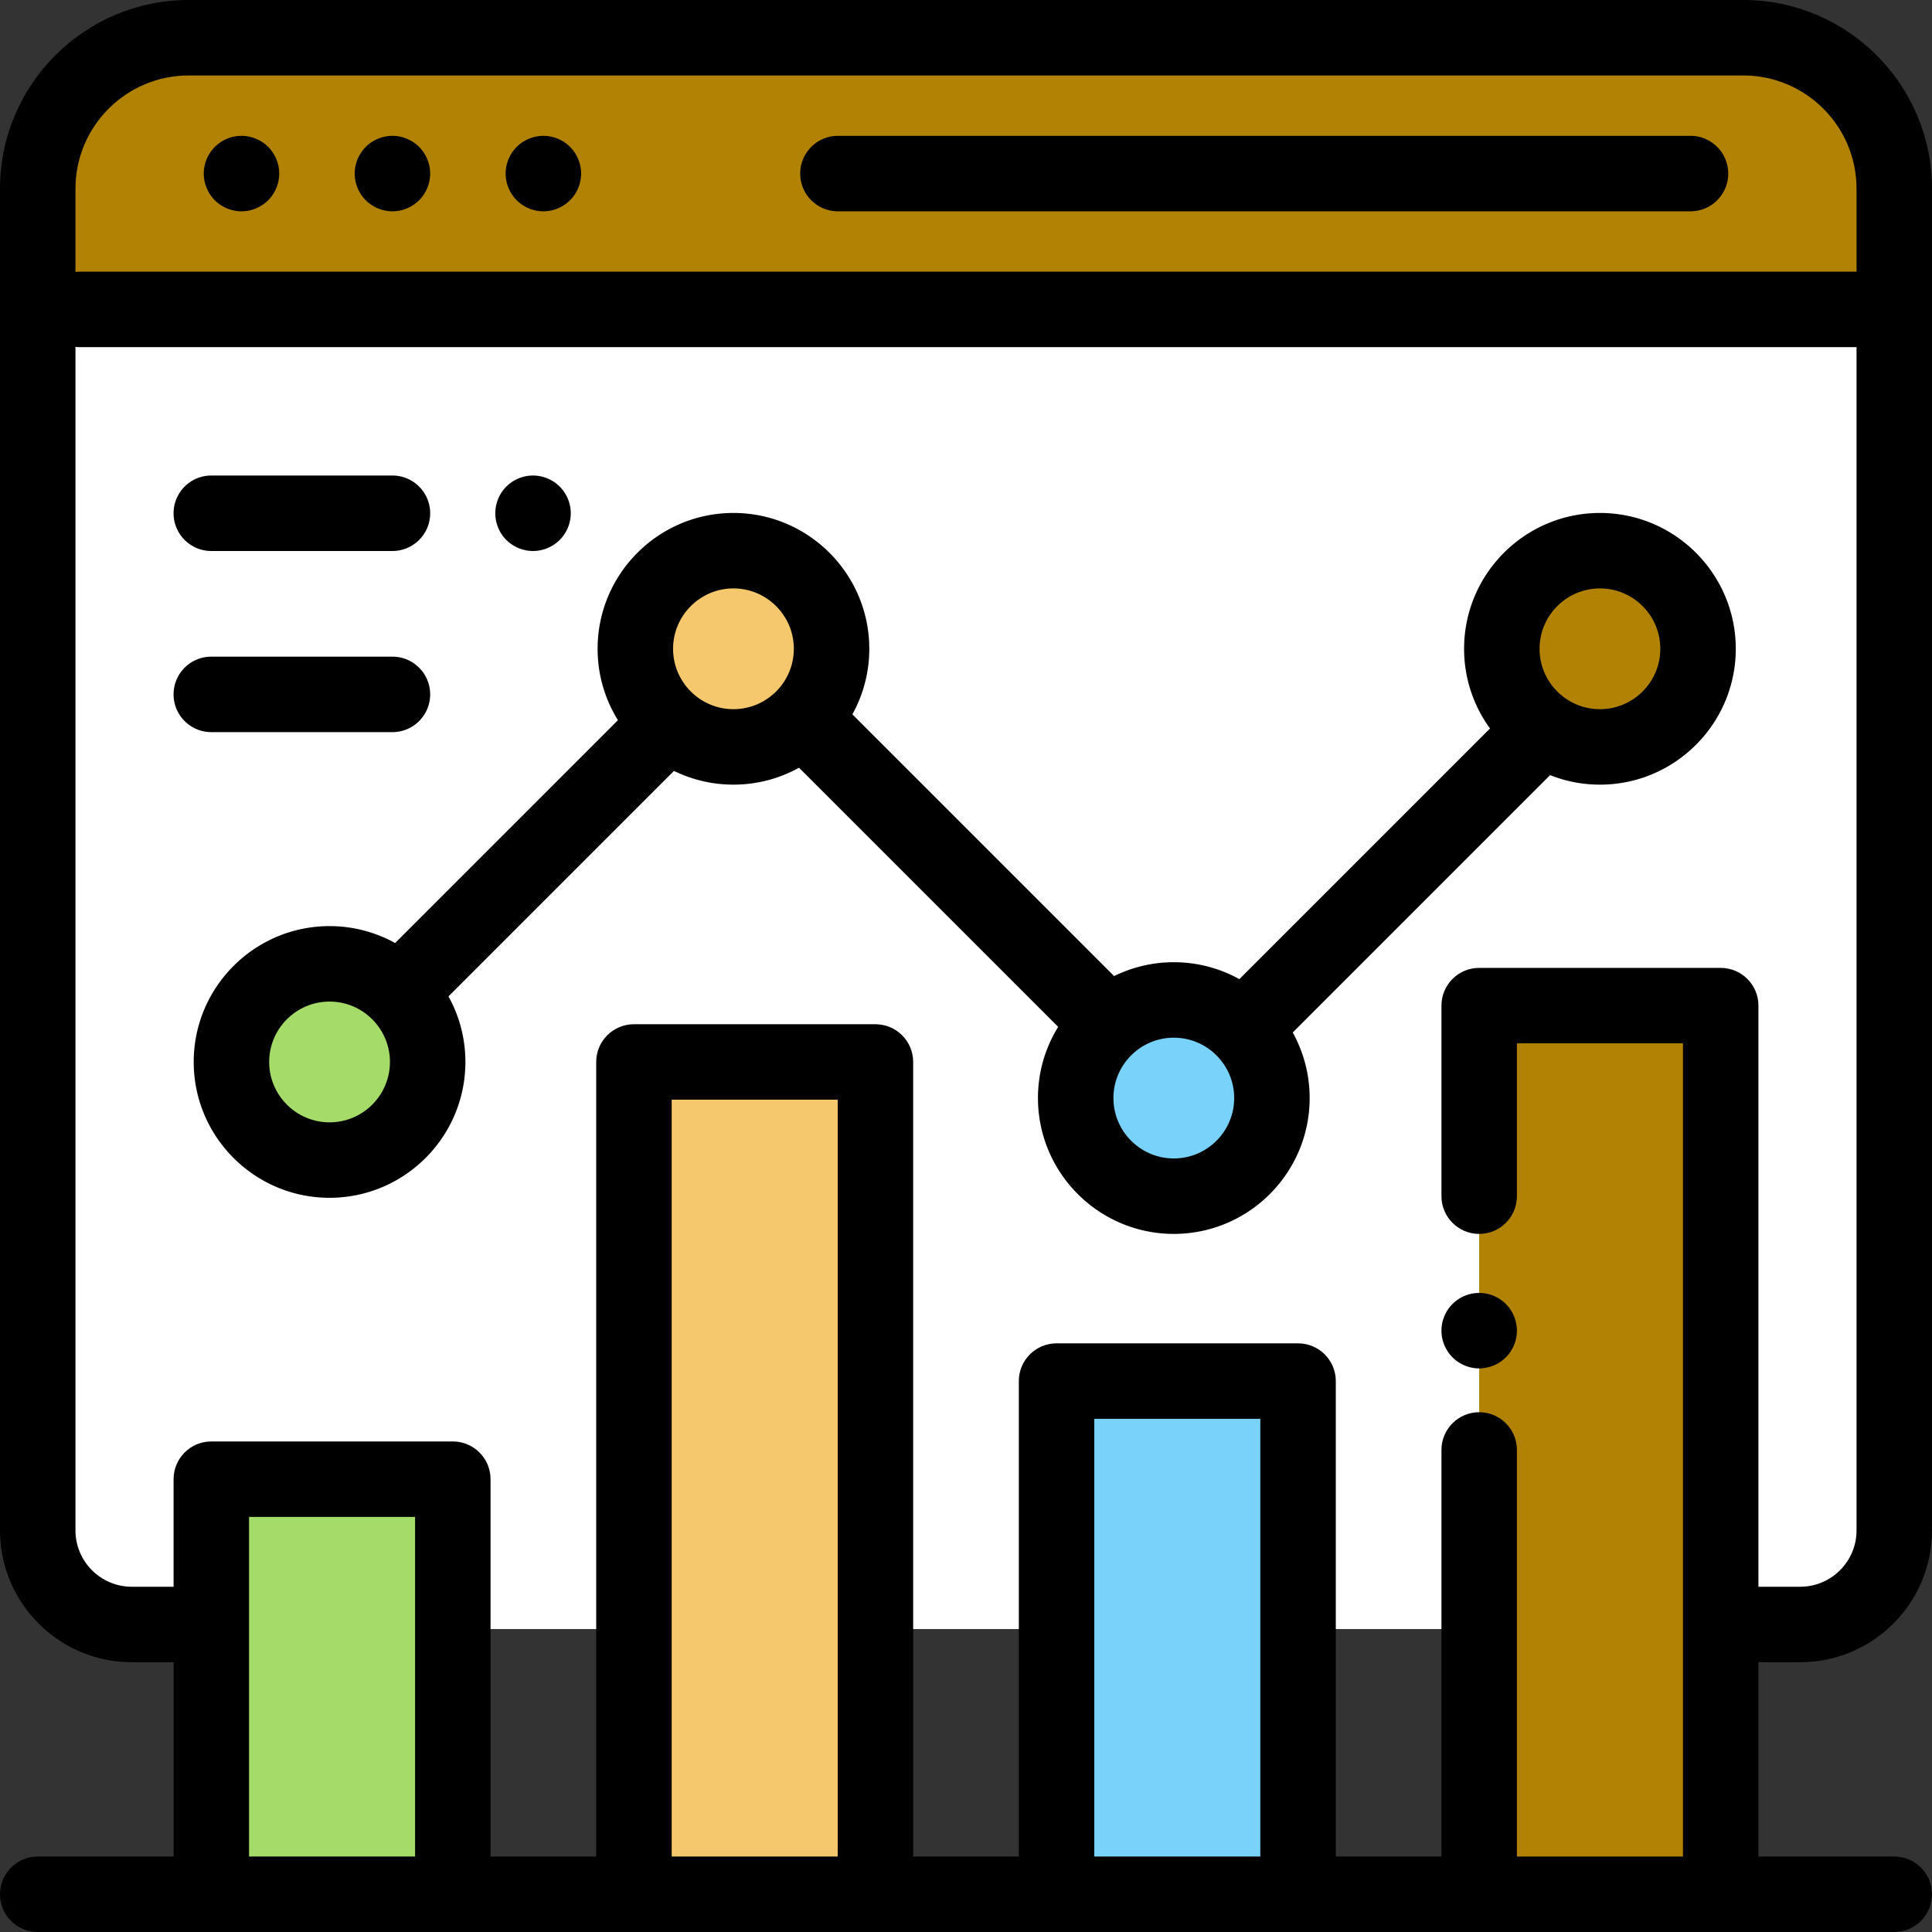 <?xml version="1.0" encoding="UTF-8" standalone="no"?>
<svg xmlns="http://www.w3.org/2000/svg" version="1.1" xmlns:xlink="http://www.w3.org/1999/xlink" width="512" height="512" x="0" y="0" viewBox="0 0 512 512" style="enable-background:new 0 0 512 512" xml:space="preserve" class="hovered-paths"><rect x="0" y="0" width="512" height="512" fill="#333333" stroke="none"/><g><path d="M82 431.716H50c-22.091 0-40-17.909-40-40V50c0-22.091 17.909-40 40-40h412c22.091 0 40 17.909 40 40v341.716c0 22.091-17.909 40-40 40H82z" style="" fill="#ffffff" data-original="#ffffff" class=""></path><path d="M462 10H50c-22.091 0-40 17.909-40 40v32h492V50c0-22.091-17.909-40-40-40z" style="" fill="#b18203" data-original="#ff5a5a" class="" opacity="1"></path><path d="M21.004 82H496" style="" fill="#231f20" data-original="#231f20" class=""></path><path d="M56 392h64v110H56z" style="" fill="#a5dc69" data-original="#a5dc69"></path><path d="M280 366h64v136h-64z" style="" fill="#78d2fa" data-original="#78d2fa"></path><path d="M168 281.43h64V502h-64z" style="" fill="#f5c86e" data-original="#f5c86e"></path><path d="M392 266.5h64V502h-64z" style="" fill="#b18203" data-original="#ff5a5a" class="" opacity="1"></path><circle cx="194.37" cy="171.94" r="26" style="" fill="#f5c86e" data-original="#f5c86e"></circle><circle cx="311.07" cy="291" r="26" style="" fill="#78d2fa" data-original="#78d2fa"></circle><circle cx="424" cy="171.94" r="26" style="" fill="#b18203" data-original="#ff5a5a" class="" opacity="1"></circle><circle cx="87.34" cy="281.43" r="26" style="" fill="#a5dc69" data-original="#a5dc69"></circle><path d="M477.083 440.502c19.253 0 34.917-15.664 34.917-34.918V50c0-27.57-22.43-50-50-50H50C22.43 0 0 22.43 0 50v355.584c0 19.254 15.664 34.918 34.917 34.918H46V492H10c-5.523 0-10 4.478-10 10s4.477 10 10 10h492c5.523 0 10-4.478 10-10s-4.477-10-10-10h-36v-51.498h11.083zM50 20h412c16.542 0 30 13.458 30 30v22H21.004c-.339 0-.674.018-1.004.051V50c0-16.542 13.458-30 30-30zm16 472v-90h44v90H66zm112 0V291.432h44V492h-44zm112 0V376h44v116h-44zm112 0V384.25c0-5.522-4.477-10-10-10s-10 4.478-10 10V492h-28V366c0-5.522-4.477-10-10-10h-64c-5.523 0-10 4.478-10 10v126h-28V281.432c0-5.522-4.477-10-10-10h-64c-5.523 0-10 4.478-10 10V492h-28V392c0-5.522-4.477-10-10-10H56c-5.523 0-10 4.478-10 10v28.502H34.917c-8.226 0-14.917-6.692-14.917-14.918V91.949c.33.033.665.051 1.004.051H492v313.584c0 8.226-6.692 14.918-14.917 14.918H466V266.5c0-5.522-4.477-10-10-10h-64c-5.523 0-10 4.478-10 10v50.499c0 5.522 4.477 10 10 10s10-4.478 10-10V276.5h44V492h-44z" fill="#000000" opacity="1" data-original="#000000" class="hovered-path"></path><path d="M222.065 56H448c5.523 0 10-4.478 10-10s-4.477-10-10-10H222.065c-5.523 0-10 4.478-10 10s4.477 10 10 10zM104 56c2.63 0 5.21-1.07 7.07-2.931C112.93 51.21 114 48.63 114 46s-1.07-5.21-2.93-7.07S106.63 36 104 36s-5.21 1.069-7.07 2.93C95.07 40.79 94 43.37 94 46s1.07 5.21 2.93 7.069A10.072 10.072 0 0 0 104 56zM64 56c2.63 0 5.21-1.07 7.07-2.931C72.93 51.21 74 48.63 74 46s-1.07-5.21-2.93-7.07S66.63 36 64 36s-5.21 1.069-7.07 2.93C55.07 40.79 54 43.37 54 46s1.07 5.21 2.93 7.069A10.072 10.072 0 0 0 64 56zM144 56c2.63 0 5.21-1.07 7.07-2.931C152.93 51.21 154 48.63 154 46s-1.07-5.21-2.93-7.07S146.64 36 144 36c-2.63 0-5.21 1.069-7.07 2.93-1.86 1.86-2.93 4.44-2.93 7.07s1.07 5.21 2.93 7.069A10.072 10.072 0 0 0 144 56zM392 342.64c-2.63 0-5.21 1.061-7.07 2.93-1.86 1.86-2.93 4.44-2.93 7.07s1.07 5.21 2.93 7.07c1.86 1.859 4.44 2.93 7.07 2.93s5.21-1.07 7.07-2.93c1.86-1.86 2.93-4.44 2.93-7.07 0-2.64-1.07-5.21-2.93-7.07a10.033 10.033 0 0 0-7.07-2.93zM424 207.939c19.851 0 36-16.149 36-36s-16.149-36-36-36-36 16.149-36 36a35.798 35.798 0 0 0 6.871 21.118l-66.425 66.425a35.774 35.774 0 0 0-17.375-4.483 35.775 35.775 0 0 0-15.824 3.674l-69.359-69.359a35.774 35.774 0 0 0 4.483-17.375c0-19.851-16.149-36-36-36s-36 16.149-36 36c0 6.938 1.978 13.42 5.392 18.922l-59.053 59.052a35.773 35.773 0 0 0-17.374-4.483c-19.851 0-36 16.149-36 36s16.149 36 36 36 36-16.149 36-36c0-6.298-1.63-12.22-4.483-17.375l59.758-59.758a35.782 35.782 0 0 0 15.76 3.641c6.297 0 12.219-1.63 17.374-4.483l68.68 68.679a35.78 35.78 0 0 0-5.354 18.863c0 19.851 16.149 36 36 36s36-16.149 36-36c0-6.298-1.63-12.22-4.483-17.375l68.205-68.205A35.765 35.765 0 0 0 424 207.939zm0-52c8.822 0 16 7.178 16 16s-7.178 16-16 16-16-7.178-16-16 7.178-16 16-16zM87.337 297.432c-8.822 0-16-7.178-16-16s7.178-16 16-16 16 7.178 16 16-7.178 16-16 16zm107.035-109.493c-8.822 0-16-7.178-16-16s7.178-16 16-16 16 7.178 16 16-7.178 16-16 16zm116.7 119.06c-8.822 0-16-7.178-16-16s7.178-16 16-16 16 7.178 16 16-7.178 16-16 16zM141.26 146.02c2.63 0 5.2-1.069 7.07-2.93 1.86-1.86 2.93-4.44 2.93-7.07s-1.07-5.21-2.93-7.069a10.094 10.094 0 0 0-7.07-2.931c-2.64 0-5.22 1.07-7.08 2.931-1.86 1.859-2.92 4.439-2.92 7.069s1.06 5.21 2.92 7.07a10.1 10.1 0 0 0 7.08 2.93zM56 146.021h48c5.523 0 10-4.478 10-10s-4.477-10-10-10H56c-5.523 0-10 4.478-10 10s4.477 10 10 10zM104 194.021c5.523 0 10-4.478 10-10s-4.477-10-10-10H56c-5.523 0-10 4.478-10 10s4.477 10 10 10h48z" fill="#000000" opacity="1" data-original="#000000" class="hovered-path"></path></g></svg>